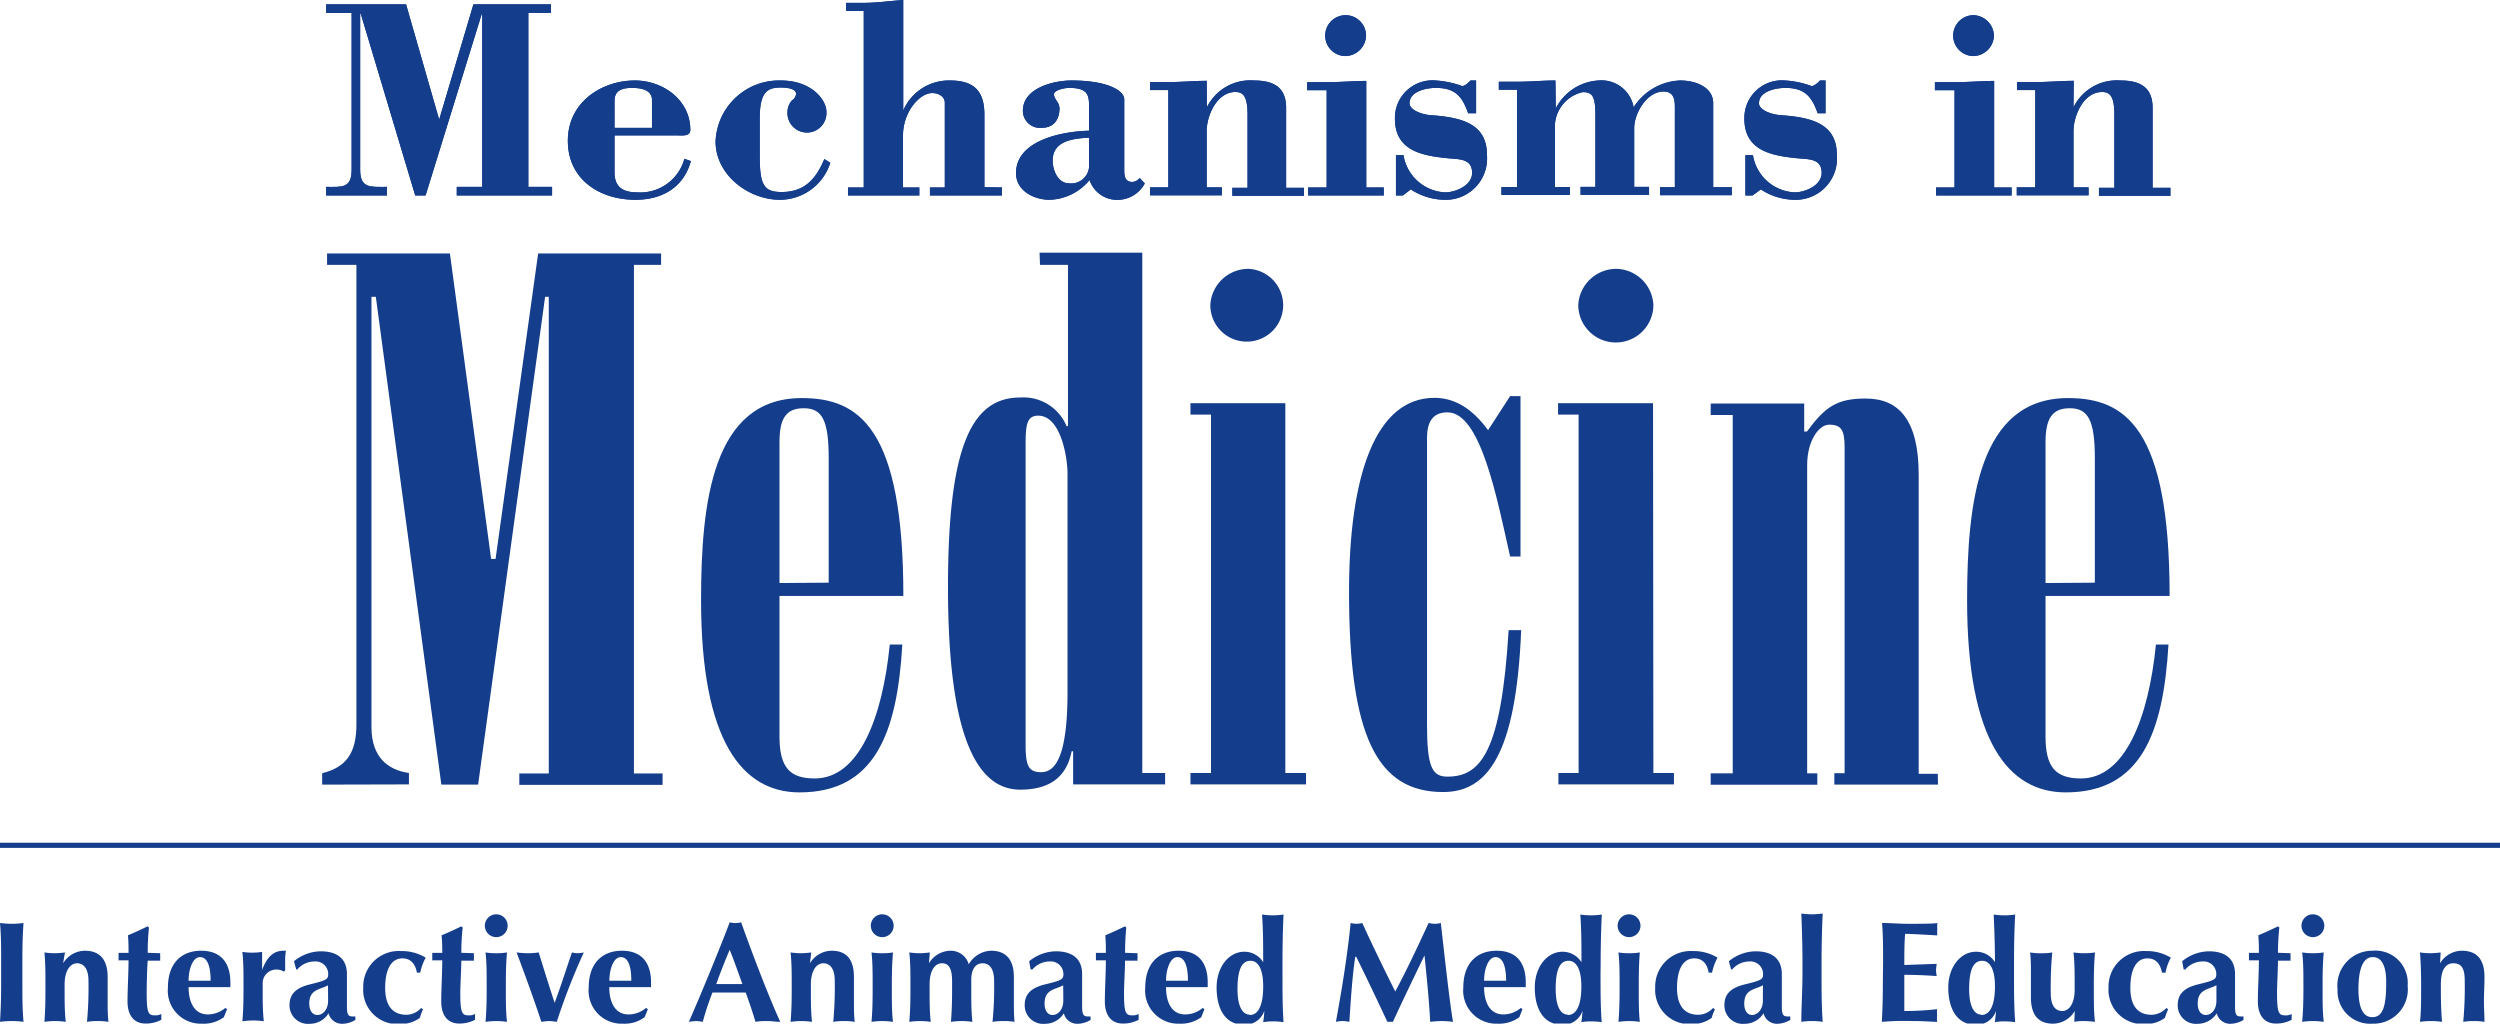 <svg id="btm" xmlns="http://www.w3.org/2000/svg" viewBox="0 0 218.99 89.66"><defs><style>.cls-1{fill:#143d8c;}</style></defs><g id="logo_MIM_open"><g id="line"><rect class="cls-1" y="73.82" width="218.99" height="0.45"/></g><g id="Interactive"><path class="cls-1" d="M744.82,3035.13c0-1.41,0-2.37-.1-3.48a7.61,7.61,0,0,0,2.06,0c-.08,1.11-.1,2.07-.1,3.48v1.7c0,1.41,0,2.37.1,3.48a7.61,7.61,0,0,0-2.06,0c.07-1.11.1-2.07.1-3.48Z" transform="translate(-744.72 -2950.8)"/><path class="cls-1" d="M750.25,3035.18h0a2.26,2.26,0,0,1,1.9-1.1c1.25,0,2,.71,2,2.3,0,.85,0,1.46,0,2.11s0,1.18.07,1.82a5.87,5.87,0,0,0-.95-.07,5.6,5.6,0,0,0-.93.07,32.5,32.5,0,0,0,.13-3.6c0-1-.38-1.53-1-1.53s-1.09.69-1.09,1.84v.5c0,1,0,1.91.1,2.79a6.28,6.28,0,0,0-1.87,0c.07-.88.09-1.78.09-2.79v-.5c0-1,0-1.9-.09-2.79a6.4,6.4,0,0,0,.88.07,7.4,7.4,0,0,0,.92-.07Z" transform="translate(-744.72 -2950.8)"/><path class="cls-1" d="M758.76,3034.3a1.32,1.32,0,0,0,0,.34,1.1,1.1,0,0,0,0,.31l-1.1,0c-.06.75-.09,2.12-.09,2.79,0,1.74.12,2,.7,2a1.07,1.07,0,0,0,.58-.12v.51a2.92,2.92,0,0,1-1.37.33c-1,0-1.59-.68-1.59-1.95,0-1,.09-2.53.09-3.59l-.88,0a1.65,1.65,0,0,0,0-.31,2,2,0,0,0,0-.34l.88,0c0-.52,0-.9-.05-1.54.57-.24,1.15-.51,1.71-.78l.13.09a20.29,20.29,0,0,0-.11,2.22Z" transform="translate(-744.72 -2950.8)"/><path class="cls-1" d="M761.24,3037.27c0,1.36.53,2.39,1.68,2.39a2.39,2.39,0,0,0,1.54-.57l.15.11-.28.7a2.94,2.94,0,0,1-1.9.57,2.89,2.89,0,0,1-3-3.17c0-2.17,1.23-3.22,2.91-3.22s2.56,1,2.56,2.78c0,.21,0,.32,0,.41Zm1.93-.56c0-1.26-.28-2.07-.93-2.07s-1,1.09-1,2.07Z" transform="translate(-744.72 -2950.8)"/><path class="cls-1" d="M767.68,3035.76l0,0c.44-1.15,1-1.68,1.89-1.68l.2,0a4.32,4.32,0,0,0-.07.89c0,.25,0,.55,0,.83l-.12.11a1.1,1.1,0,0,0-.64-.18,1.19,1.19,0,0,0-1.21,1.24v.5c0,1,0,1.91.1,2.79a6.71,6.71,0,0,0-.94-.07,7,7,0,0,0-.94.07c.08-.88.1-1.78.1-2.79v-.5c0-1,0-1.9-.1-2.79a5.38,5.38,0,0,0,1.73,0Z" transform="translate(-744.72 -2950.8)"/><path class="cls-1" d="M770.47,3035a3.77,3.77,0,0,1,2.34-.87c1.33,0,2.3.56,2.3,2,0,1.06,0,1.94,0,2.85s.22.86.74.86v.3a2.26,2.26,0,0,1-1.15.34,1.22,1.22,0,0,1-1.2-.92,1.92,1.92,0,0,1-1.62.92,1.62,1.62,0,0,1-1.8-1.64c0-1.09.73-1.56,1.86-1.83,1.4-.34,1.53-.44,1.53-.89a1.11,1.11,0,0,0-1.21-1.1,2,2,0,0,0-1.5.7h-.09Zm3,2.1c-.71.4-1.66.34-1.66,1.61,0,.61.28,1,.72,1s.93-.44.93-1.25S773.45,3037.33,773.45,3037.05Z" transform="translate(-744.72 -2950.8)"/><path class="cls-1" d="M781.24,3036c-.13-.72-.51-1.25-1.27-1.25-1,0-1.51,1-1.51,2.58s.66,2.36,1.87,2.36a1.78,1.78,0,0,0,1.29-.6l.15.13a5.05,5.05,0,0,0-.27.74,2.83,2.83,0,0,1-1.7.54,3,3,0,0,1-3.26-3.19,3.11,3.11,0,0,1,3.31-3.2,4,4,0,0,1,2.16.58,4.62,4.62,0,0,0-.48,1.31Z" transform="translate(-744.72 -2950.8)"/><path class="cls-1" d="M786.24,3034.3a1.32,1.32,0,0,0,0,.34,1.1,1.1,0,0,0,0,.31l-1.11,0c0,.75-.09,2.12-.09,2.79,0,1.74.13,2,.7,2a1.08,1.08,0,0,0,.59-.12v.51a3,3,0,0,1-1.37.33c-1,0-1.59-.68-1.59-1.95,0-1,.09-2.53.09-3.59l-.88,0a1.63,1.63,0,0,0,0-.31,2,2,0,0,0,0-.34l.88,0c0-.52,0-.9-.06-1.54.58-.24,1.16-.51,1.72-.78l.13.09a20.06,20.06,0,0,0-.12,2.22Z" transform="translate(-744.72 -2950.8)"/><path class="cls-1" d="M788.19,3030.89a1,1,0,1,1-1,1A1,1,0,0,1,788.19,3030.89Zm-.84,6.13c0-1,0-1.9-.1-2.79a5.64,5.64,0,0,0,.94.07,5.46,5.46,0,0,0,.94-.07c-.08.89-.1,1.78-.1,2.79v.5c0,1,0,1.91.1,2.79a6.71,6.71,0,0,0-.94-.07,7,7,0,0,0-.94.07c.08-.88.1-1.78.1-2.79Z" transform="translate(-744.72 -2950.8)"/><path class="cls-1" d="M793.31,3038.63c.55-1.48,1-2.92,1.51-4.4a2.4,2.4,0,0,0,.51.07,2.67,2.67,0,0,0,.53-.07,55.89,55.89,0,0,0-2.37,6.08,5.26,5.26,0,0,0-.67-.07,5.41,5.41,0,0,0-.68.07c-.65-2-1.69-4.82-2.17-6.08a8.85,8.85,0,0,0,1,.07,7.3,7.3,0,0,0,.94-.07c.45,1.46.9,2.92,1.39,4.4Z" transform="translate(-744.72 -2950.8)"/><path class="cls-1" d="M798.09,3037.27c0,1.36.53,2.39,1.68,2.39a2.35,2.35,0,0,0,1.54-.57l.16.11-.28.7a2.94,2.94,0,0,1-1.9.57,2.89,2.89,0,0,1-3-3.17c0-2.17,1.23-3.22,2.91-3.22s2.55,1,2.55,2.78c0,.21,0,.32,0,.41Zm1.93-.56c0-1.26-.27-2.07-.92-2.07s-1,1.09-1,2.07Z" transform="translate(-744.72 -2950.8)"/><path class="cls-1" d="M813.07,3040.31c-.4,0-.75-.07-1.1-.07s-.71,0-1.07.07c-.26-.86-.55-1.72-.86-2.57-.54,0-1.07,0-1.61,0l-1.3,0a24.15,24.15,0,0,0-.85,2.57,4,4,0,0,0-.59-.07,5.5,5.5,0,0,0-.63.07c.62-1.39,2.5-5.86,3.58-8.72a1.91,1.91,0,0,0,1,0C810.66,3034.45,812.12,3038.26,813.07,3040.31Zm-3.32-3.31c-.36-1-.71-2-1.11-3-.43,1-.82,2-1.18,3Z" transform="translate(-744.72 -2950.8)"/><path class="cls-1" d="M815.67,3035.18h0a2.25,2.25,0,0,1,1.9-1.1c1.25,0,1.95.71,1.95,2.3,0,.85,0,1.46,0,2.11s0,1.18.07,1.82a5.87,5.87,0,0,0-.95-.07,5.6,5.6,0,0,0-.93.07,32.5,32.5,0,0,0,.13-3.6c0-1-.37-1.53-1-1.53s-1.09.69-1.09,1.84v.5c0,1,0,1.91.1,2.79a6.71,6.71,0,0,0-.94-.07,7,7,0,0,0-.94.07c.08-.88.1-1.78.1-2.79v-.5c0-1,0-1.9-.1-2.79a6.69,6.69,0,0,0,.9.07,7.39,7.39,0,0,0,.91-.07Z" transform="translate(-744.72 -2950.8)"/><path class="cls-1" d="M822,3030.89a1,1,0,1,1-1,1A1,1,0,0,1,822,3030.89Zm-.84,6.13c0-1,0-1.9-.1-2.79a5.64,5.64,0,0,0,.94.07,5.46,5.46,0,0,0,.94-.07c-.07.89-.1,1.78-.1,2.79v.5c0,1,0,1.91.1,2.79a6.71,6.71,0,0,0-.94-.07,7,7,0,0,0-.94.07c.08-.88.1-1.78.1-2.79Z" transform="translate(-744.72 -2950.8)"/><path class="cls-1" d="M826.09,3035.18h0a2.25,2.25,0,0,1,1.89-1.1,1.64,1.64,0,0,1,1.6,1.19,2.34,2.34,0,0,1,1.95-1.19c1.25,0,2,.71,2,2.3,0,.85,0,1.46,0,2.11s0,1.18.06,1.82a5.6,5.6,0,0,0-.93-.07,5.87,5.87,0,0,0-1,.07,29.87,29.87,0,0,0,.14-3.6c0-1-.37-1.53-1-1.53-.82,0-1,.84-1,1.44v.9c0,1,0,1.91.1,2.79a6.71,6.71,0,0,0-.94-.07,6.85,6.85,0,0,0-.94.07c.07-.88.1-1.78.1-2.79v-.76c0-1-.22-1.58-.88-1.58s-1.09.69-1.09,1.84v.5c0,1,0,1.91.1,2.79a6.85,6.85,0,0,0-.94-.07,7,7,0,0,0-.94.07c.08-.88.1-1.78.1-2.79v-.5c0-1,0-1.9-.1-2.79a6.67,6.67,0,0,0,.89.07,7.25,7.25,0,0,0,.91-.07Z" transform="translate(-744.72 -2950.8)"/><path class="cls-1" d="M834.87,3035a3.81,3.81,0,0,1,2.34-.87c1.33,0,2.3.56,2.3,2,0,1.06,0,1.94,0,2.85s.23.86.74.86v.3a2.26,2.26,0,0,1-1.15.34,1.2,1.2,0,0,1-1.19-.92,1.93,1.93,0,0,1-1.63.92,1.62,1.62,0,0,1-1.8-1.64c0-1.09.73-1.56,1.86-1.83,1.41-.34,1.53-.44,1.53-.89a1.11,1.11,0,0,0-1.21-1.1,2,2,0,0,0-1.5.7H835Zm3,2.1c-.71.4-1.65.34-1.65,1.61,0,.61.27,1,.71,1s.93-.44.93-1.25S837.85,3037.33,837.85,3037.05Z" transform="translate(-744.72 -2950.8)"/><path class="cls-1" d="M844.37,3034.3a1.32,1.32,0,0,0,0,.34,1.1,1.1,0,0,0,0,.31l-1.1,0c0,.75-.09,2.12-.09,2.79,0,1.74.13,2,.7,2a1.07,1.07,0,0,0,.58-.12v.51a2.92,2.92,0,0,1-1.37.33c-1,0-1.59-.68-1.59-1.95,0-1,.09-2.53.09-3.59l-.88,0a1.1,1.1,0,0,0,0-.31,1.32,1.32,0,0,0,0-.34l.88,0c0-.52,0-.9-.05-1.54.57-.24,1.15-.51,1.71-.78l.13.09c-.06.54-.11,1.46-.11,2.22Z" transform="translate(-744.72 -2950.8)"/><path class="cls-1" d="M846.86,3037.27c0,1.36.51,2.39,1.67,2.39a2.37,2.37,0,0,0,1.54-.57l.15.11-.27.7a3,3,0,0,1-1.91.57,2.9,2.9,0,0,1-3-3.17c0-2.17,1.24-3.22,2.92-3.22s2.55,1,2.55,2.78c0,.21,0,.32,0,.41Zm1.92-.56c0-1.26-.28-2.07-.92-2.07s-1,1.09-1,2.07Z" transform="translate(-744.72 -2950.8)"/><path class="cls-1" d="M857.06,3036c0,1.64,0,2.92.09,4.34a5.64,5.64,0,0,0-.94-.07,4.38,4.38,0,0,0-.84.07,9.15,9.15,0,0,0,.1-1l0,0a1.78,1.78,0,0,1-1.79,1.22c-1.7,0-2.39-1.48-2.39-3.26s1.06-3.13,2.42-3.13a1.91,1.91,0,0,1,1.66.92h0c0-1.49,0-2.77-.1-4.18a7.42,7.42,0,0,0,.94.07,7,7,0,0,0,.94-.07c-.06,1.41-.09,2.69-.09,4.33Zm-2.86,3.71c.67,0,1.17-.71,1.17-2.51,0-1.55-.46-2.24-1.11-2.24s-1.14.55-1.14,2.47C853.12,3039.1,853.63,3039.68,854.2,3039.68Z" transform="translate(-744.72 -2950.8)"/><path class="cls-1" d="M863.43,3034.61c-.27,1.9-.39,3.8-.51,5.7a3.15,3.15,0,0,0-.59-.07,2.88,2.88,0,0,0-.59.07c.53-2.89,1-5.77,1.29-8.66a2.25,2.25,0,0,0,.52.07,2.15,2.15,0,0,0,.5-.07c.91,2,2,4.23,2.89,6,1-1.87,2-4,2.92-6a2.51,2.51,0,0,0,.55.07,2.32,2.32,0,0,0,.52-.07c.33,2.89.76,6.88,1.07,8.66a8.4,8.4,0,0,0-1-.07,9.57,9.57,0,0,0-1,.07c-.09-1.75-.3-3.88-.5-5.82h0c-.94,1.94-1.87,3.87-2.77,5.82a1,1,0,0,0-.24,0,.93.93,0,0,0-.24,0c-.89-1.9-1.79-3.8-2.73-5.7Z" transform="translate(-744.72 -2950.8)"/><path class="cls-1" d="M874.72,3037.27c0,1.36.53,2.39,1.68,2.39a2.39,2.39,0,0,0,1.54-.57l.14.11-.27.7a3,3,0,0,1-1.91.57,2.9,2.9,0,0,1-3-3.17c0-2.17,1.23-3.22,2.92-3.22s2.55,1,2.55,2.78c0,.21,0,.32,0,.41Zm1.93-.56c0-1.26-.29-2.07-.93-2.07s-1,1.09-1,2.07Z" transform="translate(-744.72 -2950.8)"/><path class="cls-1" d="M884.92,3036c0,1.64,0,2.92.1,4.34a5.73,5.73,0,0,0-.94-.07,4.3,4.3,0,0,0-.84.07,9.15,9.15,0,0,0,.1-1l0,0a1.77,1.77,0,0,1-1.78,1.22c-1.7,0-2.4-1.48-2.4-3.26s1.06-3.13,2.42-3.13a1.94,1.94,0,0,1,1.67.92h0c0-1.49,0-2.77-.1-4.18a6.35,6.35,0,0,0,1.88,0c-.06,1.41-.1,2.69-.1,4.33Zm-2.86,3.71c.68,0,1.18-.71,1.18-2.51,0-1.55-.47-2.24-1.12-2.24s-1.13.55-1.13,2.47C881,3039.1,881.49,3039.68,882.06,3039.68Z" transform="translate(-744.72 -2950.8)"/><path class="cls-1" d="M887.42,3030.89a1,1,0,1,1-1,1A1,1,0,0,1,887.42,3030.89Zm-.83,6.13c0-1,0-1.9-.1-2.79a5.6,5.6,0,0,0,.93.07,5.46,5.46,0,0,0,.94-.07c-.07.89-.09,1.78-.09,2.79v.5c0,1,0,1.91.09,2.79a6.71,6.71,0,0,0-.94-.07,7,7,0,0,0-.93.07c.07-.88.1-1.78.1-2.79Z" transform="translate(-744.72 -2950.8)"/><path class="cls-1" d="M894.39,3036c-.12-.72-.49-1.25-1.26-1.25-1,0-1.51,1-1.51,2.58s.66,2.36,1.87,2.36a1.78,1.78,0,0,0,1.29-.6l.16.13a4.16,4.16,0,0,0-.28.74,2.81,2.81,0,0,1-1.7.54,3,3,0,0,1-3.25-3.19,3.11,3.11,0,0,1,3.31-3.2,4,4,0,0,1,2.15.58,4.62,4.62,0,0,0-.48,1.31Z" transform="translate(-744.72 -2950.8)"/><path class="cls-1" d="M896.16,3035a3.78,3.78,0,0,1,2.35-.87c1.32,0,2.29.56,2.29,2,0,1.06,0,1.94,0,2.85s.23.86.74.86v.3a2.29,2.29,0,0,1-1.16.34,1.2,1.2,0,0,1-1.18-.92,1.94,1.94,0,0,1-1.64.92,1.62,1.62,0,0,1-1.79-1.64c0-1.09.73-1.56,1.86-1.83,1.41-.34,1.53-.44,1.53-.89a1.11,1.11,0,0,0-1.2-1.1,2,2,0,0,0-1.51.7h-.09Zm3,2.1c-.72.4-1.65.34-1.65,1.61,0,.61.26,1,.69,1s.94-.44.94-1.25S899.15,3037.33,899.15,3037.05Z" transform="translate(-744.72 -2950.8)"/><path class="cls-1" d="M902.61,3035.15c0-1.64-.05-2.92-.1-4.33a6.81,6.81,0,0,0,.93.07,7,7,0,0,0,.94-.07c-.06,1.41-.1,2.69-.1,4.33v.82c0,1.64,0,2.92.1,4.34a5.64,5.64,0,0,0-.94-.07,5.51,5.51,0,0,0-.93.07c0-1.42.1-2.7.1-4.34Z" transform="translate(-744.72 -2950.8)"/><path class="cls-1" d="M909.67,3035.13c0-1.41,0-2.37-.09-3.48.73,0,1.48.07,2.23.07,1.22,0,2.27,0,2.61-.07a3.68,3.68,0,0,0,0,.53,3.73,3.73,0,0,0,0,.56c-.95-.06-2.45-.14-2.82-.14-.07.91-.07,1.81-.07,2.73l2.84-.1a4,4,0,0,0-.06.56,3.31,3.31,0,0,0,.06.51c-1-.07-1.89-.11-2.84-.11,0,.52,0,1.07,0,1.61s0,1,0,1.56a25.35,25.35,0,0,0,2.87-.16,3.86,3.86,0,0,0,0,.56,3.34,3.34,0,0,0,0,.55c-.44,0-1-.07-2.19-.07a22.91,22.91,0,0,0-2.65.07c.06-1.11.09-2.07.09-3.48Z" transform="translate(-744.72 -2950.8)"/><path class="cls-1" d="M921.14,3036c0,1.64,0,2.92.1,4.34a5.64,5.64,0,0,0-.94-.07,4,4,0,0,0-.83.07c0-.12.1-.92.1-1l0,0a1.79,1.79,0,0,1-1.8,1.22c-1.68,0-2.39-1.48-2.39-3.26s1.07-3.13,2.42-3.13a1.91,1.91,0,0,1,1.67.92h0c0-1.49-.05-2.77-.11-4.18a6.35,6.35,0,0,0,1.88,0c-.07,1.41-.1,2.69-.1,4.33Zm-2.86,3.71c.68,0,1.19-.71,1.19-2.51,0-1.55-.47-2.24-1.12-2.24s-1.14.55-1.14,2.47C917.21,3039.1,917.72,3039.68,918.28,3039.68Z" transform="translate(-744.72 -2950.8)"/><path class="cls-1" d="M926.46,3039.36h0a2.24,2.24,0,0,1-1.89,1.11c-1.26,0-1.95-.71-1.95-2.31,0-.85,0-1.45,0-2.1s0-1.18-.07-1.83a5.05,5.05,0,0,0,1,.07,4.73,4.73,0,0,0,.94-.07,32.7,32.7,0,0,0-.13,3.61c0,1,.37,1.52,1,1.52s1.09-.69,1.09-1.84v-.5c0-1,0-1.9-.1-2.79a6.35,6.35,0,0,0,1.88,0c-.07.89-.1,1.78-.1,2.79v.5c0,1,0,1.91.1,2.79a8.89,8.89,0,0,0-.89-.07c-.3,0-.59,0-.92.07Z" transform="translate(-744.72 -2950.8)"/><path class="cls-1" d="M934.1,3036c-.13-.72-.5-1.25-1.27-1.25-1,0-1.5,1-1.5,2.58s.65,2.36,1.87,2.36a1.8,1.8,0,0,0,1.29-.6l.15.13a5.1,5.1,0,0,0-.28.74,2.77,2.77,0,0,1-1.69.54,3,3,0,0,1-3.25-3.19,3.11,3.11,0,0,1,3.31-3.2,4,4,0,0,1,2.15.58,4.32,4.32,0,0,0-.47,1.31Z" transform="translate(-744.72 -2950.8)"/><path class="cls-1" d="M935.87,3035a3.79,3.79,0,0,1,2.34-.87c1.33,0,2.29.56,2.29,2,0,1.06,0,1.94,0,2.85s.22.86.74.86v.3a2.26,2.26,0,0,1-1.15.34,1.2,1.2,0,0,1-1.19-.92,2,2,0,0,1-1.64.92,1.61,1.61,0,0,1-1.78-1.64c0-1.09.72-1.56,1.85-1.83,1.4-.34,1.53-.44,1.53-.89a1.11,1.11,0,0,0-1.21-1.1,2,2,0,0,0-1.5.7H936Zm3,2.1c-.7.4-1.64.34-1.64,1.61,0,.61.27,1,.72,1s.92-.44.92-1.25Z" transform="translate(-744.72 -2950.8)"/><path class="cls-1" d="M945.37,3034.3a1.32,1.32,0,0,0,0,.34,1.1,1.1,0,0,0,0,.31l-1.11,0c0,.75-.08,2.12-.08,2.79,0,1.74.13,2,.7,2a1,1,0,0,0,.58-.12v.51a2.89,2.89,0,0,1-1.37.33c-1,0-1.59-.68-1.59-1.95,0-1,.09-2.53.09-3.59l-.87,0c0-.1,0-.21,0-.31s0-.22,0-.34l.87,0c0-.52,0-.9-.05-1.54.57-.24,1.15-.51,1.72-.78l.12.09c-.06.54-.12,1.46-.12,2.22Z" transform="translate(-744.72 -2950.8)"/><path class="cls-1" d="M947.32,3030.89a1,1,0,1,1-1,1A1,1,0,0,1,947.32,3030.89Zm-.83,6.13c0-1,0-1.9-.11-2.79a6.41,6.41,0,0,0,1.89,0c-.08.89-.1,1.78-.1,2.79v.5c0,1,0,1.91.1,2.79a6.41,6.41,0,0,0-1.89,0c.08-.88.11-1.78.11-2.79Z" transform="translate(-744.72 -2950.8)"/><path class="cls-1" d="M952.55,3034.08a2.83,2.83,0,0,1,3.07,3.07,3,3,0,0,1-3.07,3.32,2.86,2.86,0,0,1-3.07-3A3.05,3.05,0,0,1,952.55,3034.08Zm0,.56c-.77,0-1.24.9-1.24,2.8,0,1.4.29,2.46,1.22,2.46s1.21-1,1.21-2.94C953.77,3035.52,953.4,3034.64,952.58,3034.64Z" transform="translate(-744.72 -2950.8)"/><path class="cls-1" d="M958.51,3034.23a7.7,7.7,0,0,1-.92.07,6.67,6.67,0,0,1-.89-.07c.07.89.1,1.78.1,2.79v.5c0,1,0,1.91-.1,2.79a7,7,0,0,1,.93-.07,6.75,6.75,0,0,1,1,.07c-.07-.88-.1-1.78-.1-2.79v-.5c0-1.15.34-1.84,1.09-1.84s1,.49,1,1.53a32.5,32.5,0,0,1-.13,3.6,5.6,5.6,0,0,1,.93-.07,5.51,5.51,0,0,1,.93.07c0-.64-.05-1.29-.05-1.82s.05-1.26.05-2.11c0-1.59-.7-2.3-2-2.3a2.25,2.25,0,0,0-1.89,1.1h0Z" transform="translate(-744.72 -2950.8)"/></g><g id="Medicine"><path class="cls-1" d="M772.94,3019.53v-1c2.13-.52,3-1.81,3-4.26V2974h-2.57v-1h10.76l3.61,26.76h.39l3.73-26.76h10.77v1h-2.38v44.55h2.51v1H790.21v-1h2.58V2976.8h-.32l-5.87,42.73h-3.22l-5.74-42.73h-.38v37.71c0,2.58,1.41,3.74,3.28,4v1Z" transform="translate(-744.72 -2950.8)"/><path class="cls-1" d="M813,3003v12.32c0,2.7.9,3.67,3.09,3.67,3.87,0,5.93-5.29,6.57-11.73h1.1c-.45,7.73-2.39,12.95-9,12.95-5,0-8.63-4.45-8.63-16.83,0-8.57,1-17.71,8.82-17.71,5,0,8.9,2.57,8.9,17.33Zm4.31-1.16v-10.89c0-3.35-.57-4.39-2.19-4.39s-2.12,1-2.12,3v12.31Z" transform="translate(-744.72 -2950.8)"/><path class="cls-1" d="M835.78,2972.93h9v45.58h2v1h-8.06v-2.9h-.13c-.44,2.26-1.93,3.36-4.51,3.36-4.12,0-6.32-5.54-6.32-17.73s2-16.62,6.32-16.62a4.09,4.09,0,0,1,4.07,2.51h.12V2974h-2.45Zm-1.22,43.13c0,1.8.25,2.38,1.35,2.38s2.32-1,2.32-7v-19.15c0-1.41-.58-5.08-2.57-5.08-1,0-1.1.83-1.1,2.51Z" transform="translate(-744.72 -2950.8)"/><path class="cls-1" d="M857.31,3018.51h1.81v1H849v-1h1.8v-31.39H849v-1h8.31Zm-3.22-44.16a3.19,3.19,0,1,1-3.35,3.16A3.34,3.34,0,0,1,854.09,2974.35Z" transform="translate(-744.72 -2950.8)"/><path class="cls-1" d="M877,2985.5h.91v14.05H877c-1.16-5.15-2.58-12.63-5.49-12.63-1.4,0-1.79,1-1.79,2.26v25.07c0,3.74.45,4.58,1.79,4.58,2.91,0,4.71-2.13,5.36-12.83h1.1c-.45,11-3,14.18-6.84,14.18-5.79,0-8.24-4.89-8.24-17.53,0-10.19,2.31-17,7.48-17,1.73,0,3.28.89,4.7,2.83Z" transform="translate(-744.72 -2950.8)"/><path class="cls-1" d="M889.55,3018.51h1.8v1H881.23v-1H883v-31.39h-1.8v-1h8.32Zm-3.23-44.16a3.32,3.32,0,0,1,3.23,3.16,3.29,3.29,0,0,1-6.58,0A3.34,3.34,0,0,1,886.32,2974.35Z" transform="translate(-744.72 -2950.8)"/><path class="cls-1" d="M914.48,3019.53H905.4v-1h.9V2990c0-1.49-.26-2-1.35-2-.91,0-1.93,1.41-1.93,3.54v27h.89v1h-9.34v-1h1.93v-31.39h-1.93v-1h8.19v2.45H903c1.61-2.19,2.64-2.89,5.15-2.89,2.89,0,4.64,1.86,4.64,6.69v26.18h1.67Z" transform="translate(-744.72 -2950.8)"/><path class="cls-1" d="M923.9,3003v12.32c0,2.7.9,3.67,3.1,3.67,3.86,0,5.93-5.29,6.57-11.73h1.1c-.46,7.73-2.39,12.95-9,12.95-5,0-8.64-4.45-8.64-16.83,0-8.57,1-17.71,8.84-17.71,5,0,8.9,2.57,8.9,17.33Zm4.32-1.16v-10.89c0-3.35-.59-4.39-2.2-4.39s-2.12,1-2.12,3v12.31Z" transform="translate(-744.72 -2950.8)"/></g><g id="MechIn"><path class="cls-1" d="M791,2967.17h2.08v.75h-8.35v-.75h2.23v-15.12h-.05L782,2967.92h-.91L776.32,2952h-.05v13.67c0,1.65.9,1.5,2.35,1.5v.75h-5.33v-.75c1.37,0,2.23.15,2.23-1.5v-13.74h-2.23v-.75h7l2.9,10.1,3-10.1h6.79v.75H791Z" transform="translate(-744.72 -2950.8)"/><path class="cls-1" d="M798.55,2962.66v3.23c0,1.3.73,1.76,2,1.76a4,4,0,0,0,4.12-2.94l.57.2c-.65,2.33-2.53,3.39-4.86,3.39-3.11,0-5.92-1.76-5.92-5.17s3-5.28,5.87-5.28c2.48,0,4.86,1.72,4.86,4.33,0,.6-.78.48-1.18.48Zm3.28-.66v-2.45c0-.65-.54-1.05-1.75-1.05s-1.53.47-1.53,1.15V2962Z" transform="translate(-744.72 -2950.8)"/><path class="cls-1" d="M817.45,2965.06a4.64,4.64,0,0,1-4.41,3.24c-2.76,0-5.64-2.18-5.64-5.11a5.57,5.57,0,0,1,5.71-5.34c2.76,0,4,1.75,4,2.72a1.71,1.71,0,1,1-3.41,0,1.51,1.51,0,0,1,.42-1,.7.7,0,0,0,.33-.55c0-.5-.93-.55-1.33-.55-1.1,0-1.85.29-1.85,2.68v3.23c0,2.59.32,3.24,1.92,3.24,2,0,3-1.13,3.74-2.89Z" transform="translate(-744.72 -2950.8)"/><path class="cls-1" d="M832.49,2967.22v.7h-6.31v-.7h1.3v-7.42c0-.58-.6-.85-1.1-.85-1.13,0-2.56,1.68-2.56,3.71v4.56h1.43v.7H819v-.7h1.38v-15.46h-1.55v-.71h1.55c1.15,0,2.31-.17,3.46-.25v9.68h0a4.36,4.36,0,0,1,4.11-2.63c2.16,0,3,1,3,3v6.34Z" transform="translate(-744.72 -2950.8)"/><path class="cls-1" d="M840.12,2960.57c0-1.3.09-2.07-1.76-2.07-.28,0-1.33.15-1.33.6a1.6,1.6,0,0,0,.25.53,1.31,1.31,0,0,1,.25.62c0,1.06-.52,1.75-1.6,1.75a1.5,1.5,0,0,1-1.61-1.5c0-2,2.71-2.65,4.26-2.65,3.24,0,4.62.92,4.62,1.65v6.09c0,.53,0,1.15.72,1.15a.92.92,0,0,0,.63-.35l.45.48a2.73,2.73,0,0,1-2.61,1.43,2.54,2.54,0,0,1-2.23-1.73,4.7,4.7,0,0,1-3.5,1.73c-1.36,0-2.94-.78-2.94-2.33,0-2.93,4.16-3.67,6.4-3.72Zm0,2.29c-1.36.07-3.19.25-3.19,2,0,.85.45,2,1.45,2a1.57,1.57,0,0,0,1.74-1.45Z" transform="translate(-744.72 -2950.8)"/><path class="cls-1" d="M850.44,2960.2a4.23,4.23,0,0,1,4.11-2.35c1.54,0,2.83.45,2.83,2.4v7h1.56v.7h-6.27v-.7H854v-6.39c0-1.61-.37-2-1.07-2-1.61,0-2.51,2.06-2.51,3.43v4.92h1.33v.7h-6.29v-.7h1.6v-8.52h-1.6v-.7h1.6c1.13,0,2.24-.11,3.36-.11Z" transform="translate(-744.72 -2950.8)"/><path class="cls-1" d="M860.93,2958.7h-1.71v-.7h1.71c1.17,0,2.32-.11,3.47-.11v9.33h1.53v.7h-6.62v-.7h1.62Zm3.45-4.79a1.84,1.84,0,0,1-1.78,1.8,1.79,1.79,0,1,1,1.78-1.8Z" transform="translate(-744.72 -2950.8)"/><path class="cls-1" d="M867.61,2967.92H867v-3.53h.66a3.88,3.88,0,0,0,3.65,3.26c.88,0,2.36-.58,2.36-1.71,0-1.28-1.18-1.18-2.15-1.28-2.21-.22-4.61-.65-4.61-3.46a3.29,3.29,0,0,1,3.58-3.35,8.13,8.13,0,0,1,2.31.49c.2,0,.55-.27.72-.49h.5v2.87h-.7c-.52-1.52-1.17-2.22-2.83-2.22-.77,0-2.3.27-2.3,1.35,0,.55,1,1,2,1.05,2.81.2,4.78.88,4.78,3.46a3.62,3.62,0,0,1-3.72,3.94,5.51,5.51,0,0,1-2.95-.91Z" transform="translate(-744.72 -2950.8)"/><path class="cls-1" d="M881,2960.3a4.48,4.48,0,0,1,3.74-2.45,2.86,2.86,0,0,1,3.08,2.35,5.06,5.06,0,0,1,4.09-2.35c1.27,0,2.88.54,2.88,2v7.35h1.63v.7h-6.29v-.7h1.3v-7c0-.68-.08-1.38-1-1.38-1.46,0-2.56,1.91-2.56,3.21v5.14h1.3v.7h-6v-.7h1.3V2961c0-1.65-.18-2.13-1.1-2.13a3.11,3.11,0,0,0-2.44,3.31v5h1.31v.7h-6v-.7h1.37v-8.52h-1.6v-.7h1.6c1.13,0,2.24-.11,3.36-.11Z" transform="translate(-744.72 -2950.8)"/><path class="cls-1" d="M898.24,2967.92h-.63v-3.53h.66a3.88,3.88,0,0,0,3.65,3.26c.89,0,2.37-.58,2.37-1.71,0-1.28-1.18-1.18-2.16-1.28-2.2-.22-4.61-.65-4.61-3.46a3.29,3.29,0,0,1,3.58-3.35,8.06,8.06,0,0,1,2.31.49c.2,0,.55-.27.73-.49h.49v2.87h-.69c-.53-1.52-1.18-2.22-2.84-2.22-.77,0-2.3.27-2.3,1.35,0,.55,1,1,2.05,1.05,2.8.2,4.77.88,4.77,3.46a3.62,3.62,0,0,1-3.72,3.94,5.48,5.48,0,0,1-2.94-.91Z" transform="translate(-744.72 -2950.8)"/><path class="cls-1" d="M915.93,2958.7h-1.72v-.7h1.72c1.17,0,2.32-.11,3.47-.11v9.33h1.53v.7h-6.62v-.7h1.62Zm3.45-4.79a1.84,1.84,0,0,1-1.78,1.8,1.79,1.79,0,1,1,0-3.58A1.85,1.85,0,0,1,919.38,2953.91Z" transform="translate(-744.72 -2950.8)"/><path class="cls-1" d="M926.35,2960.2a4.23,4.23,0,0,1,4.11-2.35c1.53,0,2.82.45,2.82,2.4v7h1.56v.7h-6.26v-.7h1.35v-6.39c0-1.61-.37-2-1.08-2-1.61,0-2.5,2.06-2.5,3.43v4.92h1.32v.7h-6.29v-.7H923v-8.52h-1.6v-.7H923c1.14,0,2.24-.11,3.37-.11Z" transform="translate(-744.72 -2950.8)"/><path class="cls-1" d="M791,2967.17h2.08v.75h-8.35v-.75h2.23v-15.12h-.05L782,2967.92h-.91L776.32,2952h-.05v13.67c0,1.65.9,1.5,2.35,1.5v.75h-5.33v-.75c1.37,0,2.23.15,2.23-1.5v-13.74h-2.23v-.75h7l2.9,10.1,3-10.1h6.79v.75H791Z" transform="translate(-744.72 -2950.8)"/><path class="cls-1" d="M798.55,2962.66v3.23c0,1.3.73,1.76,2,1.76a4,4,0,0,0,4.12-2.94l.57.2c-.65,2.33-2.53,3.39-4.86,3.39-3.11,0-5.92-1.76-5.92-5.17s3-5.28,5.87-5.28c2.48,0,4.86,1.72,4.86,4.33,0,.6-.78.48-1.18.48Zm3.28-.66v-2.45c0-.65-.54-1.05-1.75-1.05s-1.53.47-1.53,1.15V2962Z" transform="translate(-744.72 -2950.8)"/><path class="cls-1" d="M817.45,2965.06a4.64,4.64,0,0,1-4.41,3.24c-2.76,0-5.64-2.18-5.64-5.11a5.57,5.57,0,0,1,5.71-5.34c2.76,0,4,1.75,4,2.72a1.71,1.71,0,1,1-3.41,0,1.51,1.51,0,0,1,.42-1,.7.7,0,0,0,.33-.55c0-.5-.93-.55-1.33-.55-1.1,0-1.85.29-1.85,2.68v3.23c0,2.59.32,3.24,1.92,3.24,2,0,3-1.13,3.74-2.89Z" transform="translate(-744.72 -2950.8)"/><path class="cls-1" d="M832.49,2967.22v.7h-6.31v-.7h1.3v-7.42c0-.58-.6-.85-1.1-.85-1.13,0-2.56,1.68-2.56,3.71v4.56h1.43v.7H819v-.7h1.38v-15.46h-1.55v-.71h1.55c1.15,0,2.31-.17,3.46-.25v9.68h0a4.36,4.36,0,0,1,4.11-2.63c2.16,0,3,1,3,3v6.34Z" transform="translate(-744.72 -2950.8)"/><path class="cls-1" d="M840.12,2960.57c0-1.3.09-2.07-1.76-2.07-.28,0-1.33.15-1.33.6a1.6,1.6,0,0,0,.25.53,1.31,1.31,0,0,1,.25.62c0,1.06-.52,1.75-1.6,1.75a1.5,1.5,0,0,1-1.61-1.5c0-2,2.71-2.65,4.26-2.65,3.24,0,4.62.92,4.62,1.65v6.09c0,.53,0,1.15.72,1.15a.92.92,0,0,0,.63-.35l.45.48a2.73,2.73,0,0,1-2.61,1.43,2.54,2.54,0,0,1-2.23-1.73,4.7,4.7,0,0,1-3.5,1.73c-1.36,0-2.94-.78-2.94-2.33,0-2.93,4.16-3.67,6.4-3.72Zm0,2.29c-1.36.07-3.19.25-3.19,2,0,.85.45,2,1.45,2a1.57,1.57,0,0,0,1.74-1.45Z" transform="translate(-744.72 -2950.8)"/><path class="cls-1" d="M850.44,2960.2a4.23,4.23,0,0,1,4.11-2.35c1.54,0,2.83.45,2.83,2.4v7h1.56v.7h-6.27v-.7H854v-6.39c0-1.61-.37-2-1.07-2-1.61,0-2.51,2.06-2.51,3.43v4.92h1.33v.7h-6.29v-.7h1.6v-8.52h-1.6v-.7h1.6c1.13,0,2.24-.11,3.36-.11Z" transform="translate(-744.72 -2950.8)"/><path class="cls-1" d="M860.93,2958.7h-1.71v-.7h1.71c1.17,0,2.32-.11,3.47-.11v9.33h1.53v.7h-6.62v-.7h1.62Zm3.45-4.79a1.84,1.84,0,0,1-1.78,1.8,1.79,1.79,0,1,1,1.78-1.8Z" transform="translate(-744.72 -2950.8)"/><path class="cls-1" d="M867.61,2967.92H867v-3.53h.66a3.88,3.88,0,0,0,3.65,3.26c.88,0,2.36-.58,2.36-1.71,0-1.28-1.18-1.18-2.15-1.28-2.21-.22-4.61-.65-4.61-3.46a3.29,3.29,0,0,1,3.58-3.35,8.13,8.13,0,0,1,2.31.49c.2,0,.55-.27.72-.49h.5v2.87h-.7c-.52-1.52-1.17-2.22-2.83-2.22-.77,0-2.3.27-2.3,1.35,0,.55,1,1,2,1.05,2.81.2,4.78.88,4.78,3.46a3.62,3.62,0,0,1-3.72,3.94,5.51,5.51,0,0,1-2.95-.91Z" transform="translate(-744.72 -2950.8)"/><path class="cls-1" d="M881,2960.3a4.48,4.48,0,0,1,3.74-2.45,2.86,2.86,0,0,1,3.08,2.35,5.06,5.06,0,0,1,4.09-2.35c1.27,0,2.88.54,2.88,2v7.35h1.63v.7h-6.29v-.7h1.3v-7c0-.68-.08-1.38-1-1.38-1.46,0-2.56,1.91-2.56,3.21v5.14h1.3v.7h-6v-.7h1.3V2961c0-1.65-.18-2.13-1.1-2.13a3.11,3.11,0,0,0-2.44,3.31v5h1.31v.7h-6v-.7h1.37v-8.52h-1.6v-.7h1.6c1.13,0,2.24-.11,3.36-.11Z" transform="translate(-744.72 -2950.8)"/><path class="cls-1" d="M898.24,2967.92h-.63v-3.53h.66a3.88,3.88,0,0,0,3.65,3.26c.89,0,2.37-.58,2.37-1.71,0-1.28-1.18-1.18-2.16-1.28-2.2-.22-4.61-.65-4.61-3.46a3.29,3.29,0,0,1,3.58-3.35,8.06,8.06,0,0,1,2.31.49c.2,0,.55-.27.73-.49h.49v2.87h-.69c-.53-1.52-1.18-2.22-2.84-2.22-.77,0-2.3.27-2.3,1.35,0,.55,1,1,2.05,1.05,2.8.2,4.77.88,4.77,3.46a3.62,3.62,0,0,1-3.72,3.94,5.48,5.48,0,0,1-2.94-.91Z" transform="translate(-744.72 -2950.8)"/><path class="cls-1" d="M915.93,2958.7h-1.72v-.7h1.72c1.17,0,2.32-.11,3.47-.11v9.33h1.53v.7h-6.62v-.7h1.62Zm3.45-4.79a1.84,1.84,0,0,1-1.78,1.8,1.79,1.79,0,1,1,0-3.58A1.85,1.85,0,0,1,919.38,2953.91Z" transform="translate(-744.72 -2950.8)"/><path class="cls-1" d="M926.35,2960.2a4.23,4.23,0,0,1,4.11-2.35c1.53,0,2.82.45,2.82,2.4v7h1.56v.7h-6.26v-.7h1.35v-6.39c0-1.61-.37-2-1.08-2-1.61,0-2.5,2.06-2.5,3.43v4.92h1.32v.7h-6.29v-.7H923v-8.52h-1.6v-.7H923c1.14,0,2.24-.11,3.37-.11Z" transform="translate(-744.72 -2950.8)"/></g></g></svg>